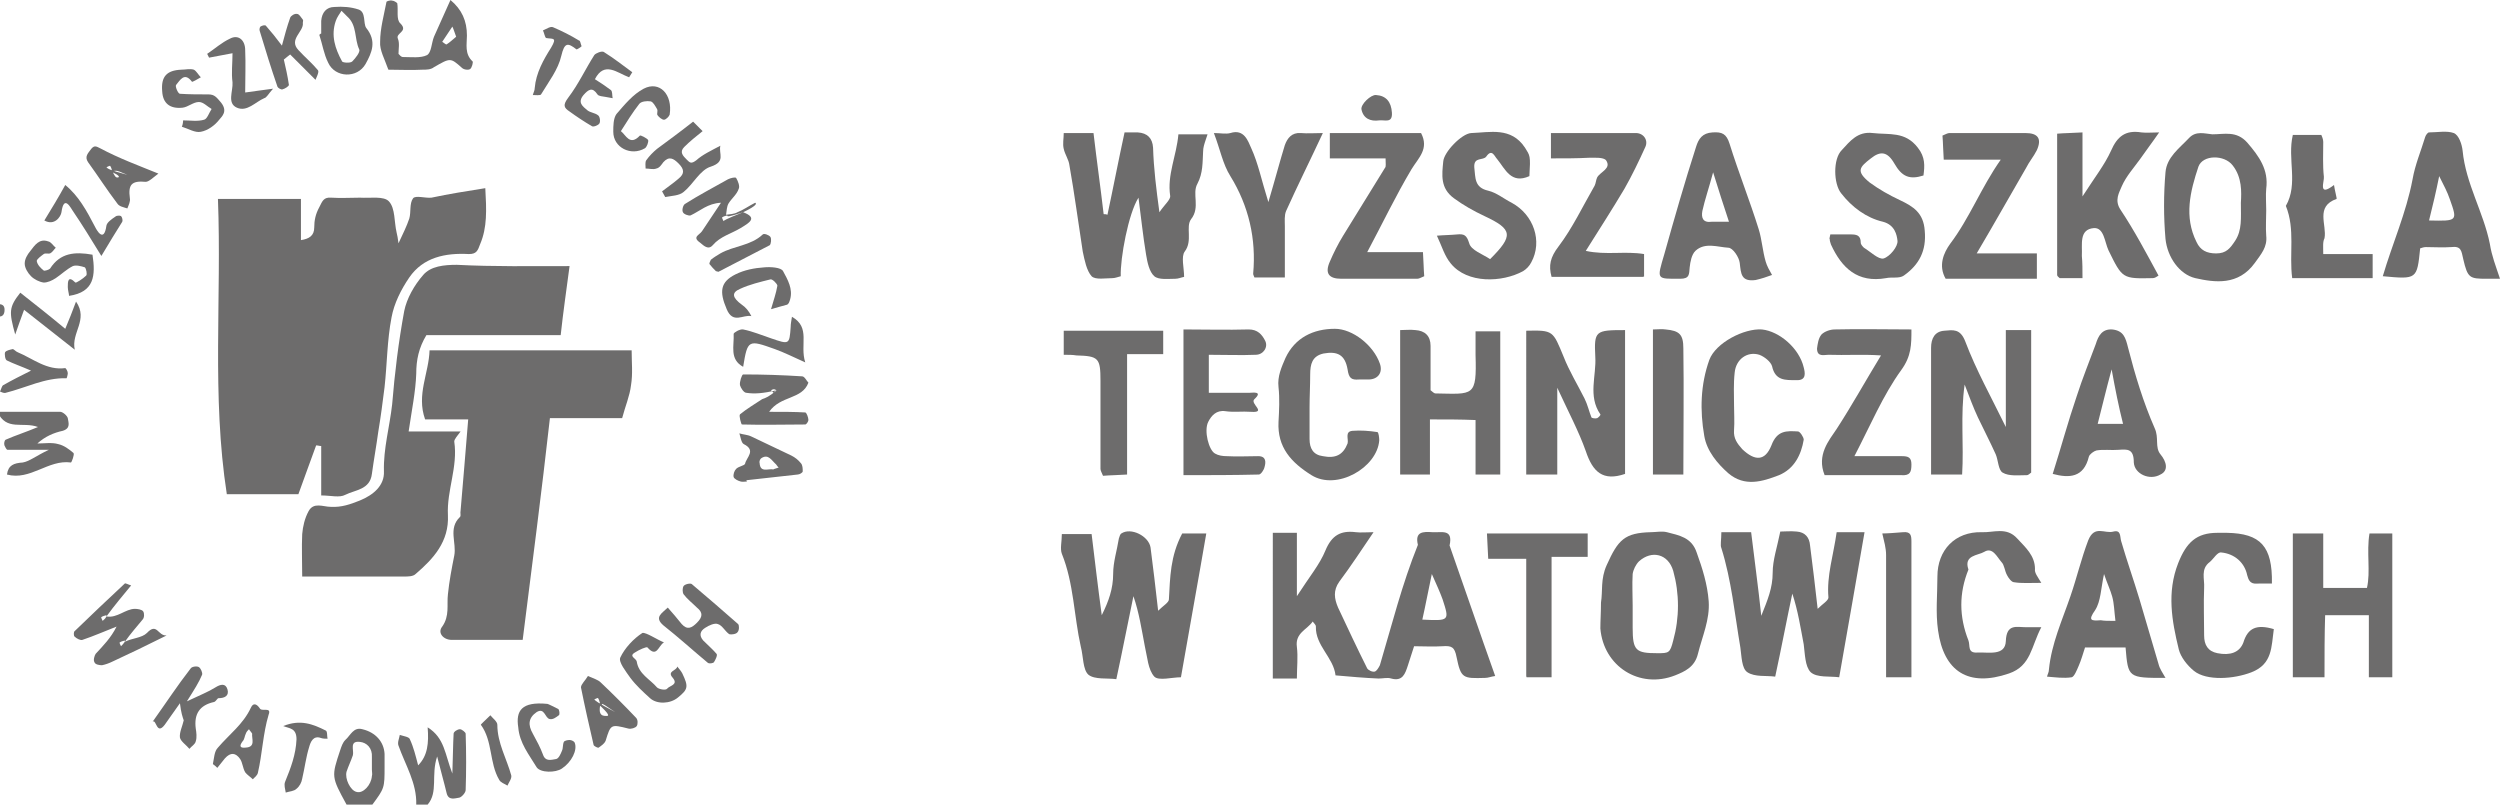<?xml version="1.0" encoding="utf-8"?>
<!-- Generator: Adobe Illustrator 23.0.3, SVG Export Plug-In . SVG Version: 6.00 Build 0)  -->
<svg version="1.1" id="Warstwa_1" xmlns="http://www.w3.org/2000/svg" xmlns:xlink="http://www.w3.org/1999/xlink" x="0px" y="0px"
	 viewBox="0 0 394.6 127" enable-background="new 0 0 394.6 127" xml:space="preserve">
<g>
	<path fill="#6D6C6C" d="M65.7,127c0.1-3.4-1.7-6.2-2.8-9.3c-0.2-0.5,0.1-1.1,0.2-1.7c0.6,0.2,1.5,0.3,1.6,0.7
		c0.6,1.3,0.9,2.6,1.3,4.1c1.5-1.5,1.7-3.5,1.5-6c2.7,1.7,2.7,4.2,3.9,7.3c0.1-2.8,0.1-4.5,0.2-6.3c0-0.3,0.6-0.7,1-0.7
		c0.3,0,0.9,0.5,0.9,0.7c0.1,3,0.1,6,0,8.9c0,0.4-0.6,1.1-1,1.2c-0.7,0.1-1.7,0.5-2-0.7c-0.4-1.7-0.9-3.4-1.5-5.8
		c-1,3,0.2,5.6-1.5,7.6C67.1,127,66.4,127,65.7,127z"/>
	<path fill="#6D6C6C" d="M54.7,127c-2.4-4.4-2.4-4.4-1-8.6c0.2-0.6,0.4-1.2,0.8-1.6c0.8-0.7,1.3-2.1,2.7-1.7c2.1,0.5,3.4,2,3.5,3.9
		c0,0.7,0,1.3,0,2c0,3.4,0,3.4-2,6.1C57.4,127,56.1,127,54.7,127z M58.7,121.5c0-0.7,0-1.3,0-2c0.1-1.4-0.8-2.3-1.9-2.4
		c-1.7-0.2-0.9,1.3-1.1,2.1c-0.3,0.9-0.7,1.7-1,2.6c-0.3,1.1,0.6,3,1.6,3.2c1,0.3,2.3-1.1,2.4-2.5C58.8,122.2,58.7,121.9,58.7,121.5
		z"/>
	<path fill="#6D6C6C" d="M-1.3,48c0.9,0.1,2.2-0.4,2,1.2c-0.2,1.2-1.3,0.6-2,0.8C-1.3,49.4-1.3,48.7-1.3,48z"/>
	<path fill="#6D6C6C" d="M76.6,29.7c0.2,3.5,0.3,6.2-0.8,8.8c-0.4,1.1-0.6,1.6-1.8,1.6c-3.7-0.2-7.2,0.5-9.4,3.7
		c-1.3,1.9-2.4,4.1-2.8,6.3c-0.7,3.6-0.7,7.4-1.1,11c-0.3,2.4-0.6,4.7-1,7.1c-0.3,2.2-0.7,4.4-1,6.6c-0.3,2.5-2.6,2.5-4.2,3.3
		c-0.9,0.5-2.3,0.1-3.8,0.1c0-2.6,0-5.2,0-7.8c-0.3,0-0.5-0.1-0.8-0.1c-0.9,2.5-1.8,4.9-2.8,7.7c-3.5,0-7.4,0-11.3,0
		c-2.4-15.5-0.8-31-1.4-46.6c4.4,0,8.7,0,13.1,0c0,2.2,0,4.3,0,6.5c1.3-0.2,2.1-0.7,2.1-2c0-1.1,0.2-2.1,0.8-3.2
		c0.5-1,0.7-1.6,1.9-1.5c1.5,0.1,3,0,4.5,0c1.6,0.1,3.8-0.3,4.6,0.6c1,1.1,0.8,3.2,1.2,4.9c0.1,0.4,0.2,0.9,0.3,1.7
		c0.7-1.5,1.3-2.7,1.7-3.9c0.3-1,0-2.4,0.6-3.2c0.4-0.5,1.9,0,2.9-0.1C70.9,30.6,73.5,30.2,76.6,29.7z"/>
	<path fill="#6D6C6C" d="M82.5,101c-3.9,0-7.6,0-11.2,0c-1.3,0-2.3-1.1-1.5-2.1c1.2-1.7,0.7-3.4,0.9-5.1c0.2-2,0.6-4.1,1-6.1
		c0.4-2-1-4.3,0.9-6.1c0.2-0.2,0-0.6,0.1-1c0.4-4.7,0.8-9.4,1.2-14.4c-2.4,0-4.7,0-6.8,0c-1.4-3.9,0.6-7.3,0.7-10.9
		c10.5,0,21.1,0,31.9,0c0,1.9,0.2,3.7-0.1,5.5c-0.2,1.7-0.9,3.3-1.4,5.2c-3.5,0-7.3,0-11.4,0C85.5,77.6,84,89.1,82.5,101z"/>
	<path fill="#6D6C6C" d="M64.5,68.1c3,0,5.5,0,8.2,0c-0.5,0.7-1,1.2-1,1.6c0.6,4-1.2,7.7-1,11.6c0.2,4.2-2.3,6.9-5.1,9.3
		C65.2,91,64.4,91,63.8,91c-5.3,0-10.6,0-16.1,0c0-2.4-0.1-4.6,0-6.7c0.1-1.2,0.4-2.5,1-3.6c0.8-1.5,2.3-0.7,3.5-0.7
		c1.7,0.1,3.1-0.4,4.6-1c2.2-0.9,3.9-2.4,3.8-4.6c-0.1-3.6,0.9-7,1.3-10.6c0.4-4.9,1-9.8,1.9-14.7c0.4-2,1.6-4.1,3-5.7
		c1.2-1.4,3.3-1.6,5.3-1.6C78,42.1,83.7,42,89.9,42c-0.5,3.8-1,7.2-1.4,10.9c-7,0-14.1,0-21.2,0c-1.2,2-1.6,3.9-1.6,6.1
		C65.6,61.8,65,64.7,64.5,68.1z"/>
	<path fill="#6D6C6C" d="M200.9,84.1c1.3,0,2.4,0,3.8,0c0,3,0,5.9,0,10c2-3.1,3.6-5,4.5-7.2c1-2.4,2.4-3.2,4.8-2.9
		c0.8,0.1,1.6,0,2.8,0c-1.9,2.8-3.6,5.4-5.4,7.8c-1,1.4-0.8,2.7-0.2,4.1c1.5,3.2,3,6.4,4.6,9.6c0.2,0.3,0.8,0.6,1.2,0.5
		c0.3-0.1,0.6-0.6,0.8-1c1.9-6.4,3.5-12.8,6-19c-0.5-2.1,0.8-2.1,2.3-2c1.4,0.1,3.3-0.6,2.7,2.1c2.4,6.8,4.7,13.6,7.2,20.6
		c-0.7,0.1-1.1,0.3-1.6,0.3c-3.5,0.1-3.8,0.1-4.5-3.3c-0.3-1.6-0.8-1.8-2.2-1.7c-1.5,0.1-3,0-4.5,0c-0.3,1-0.7,2.1-1,3.1
		c-0.4,1.2-0.8,2.5-2.6,2c-0.6-0.2-1.3,0-2,0c-2.3-0.1-4.5-0.3-6.8-0.5c-0.3-2.8-3.2-4.7-3.1-7.7c0-0.3-0.3-0.5-0.5-0.8
		c-0.9,1.3-2.8,1.8-2.5,4c0.2,1.6,0,3.3,0,5c-1.4,0-2.5,0-3.8,0C200.9,99.5,200.9,92,200.9,84.1z M226,90.6c-0.6,2.8-1,5-1.5,7.2
		c4.3,0.2,4.3,0.2,3.2-3.2C227.3,93.5,226.8,92.4,226,90.6z"/>
	<path fill="#6D6C6C" d="M186.6,84.2c1,0,2.5,0,3.8,0c-1.3,7.6-2.7,15.2-4,22.7c-1.4,0-3.5,0.6-4.2-0.1c-1-1.1-1.1-3.1-1.5-4.8
		c-0.5-2.6-0.9-5.3-1.8-7.9c-0.9,4.3-1.7,8.5-2.7,13.1c-1.4-0.2-3.4,0.1-4.4-0.7c-0.9-0.8-0.8-2.9-1.2-4.4c-1.1-4.9-1.1-10-3-14.7
		c-0.3-0.8,0-1.9,0-3.1c1.6,0,3.1,0,4.7,0c0.5,4.1,1,8.4,1.6,12.8c1.1-2.2,1.8-4.2,1.8-6.5c0-1.9,0.6-3.7,0.9-5.6
		c0.1-0.3,0.2-0.7,0.4-0.8c1.5-1,4.3,0.4,4.6,2.2c0.4,3.2,0.8,6.3,1.2,10c0.8-0.8,1.7-1.3,1.7-1.8C184.7,91.1,184.7,87.8,186.6,84.2
		z"/>
	<path fill="#6D6C6C" d="M183,33.5c0.8-1.2,1.8-2,1.7-2.6c-0.5-3.3,1-6.3,1.3-9.7c1.4,0,2.9,0,4.6,0c-0.1,0.3-0.2,0.6-0.3,0.9
		c-0.2,0.6-0.4,1.2-0.4,1.8c-0.1,1.7,0,3.4-0.9,5.1c-0.9,1.6,0.5,3.7-1,5.6c-0.9,1.2,0.3,3.4-1,5.1c-0.6,0.8-0.1,2.6-0.1,4
		c-0.5,0.1-0.9,0.3-1.4,0.3c-1.1,0-2.6,0.2-3.3-0.4c-0.8-0.7-1.1-2.2-1.3-3.4c-0.5-3-0.8-6-1.2-9c-1.6,2.5-2.9,9.6-2.8,12.4
		c-0.4,0.1-0.9,0.3-1.3,0.3c-1.1,0-2.7,0.3-3.3-0.3c-0.8-0.9-1.1-2.5-1.4-3.9c-0.7-4.5-1.3-9.1-2.1-13.6c-0.1-0.9-0.7-1.7-0.9-2.6
		c-0.2-0.8,0-1.6,0-2.5c1.7,0,3.2,0,4.7,0c0.5,4.3,1.1,8.5,1.6,12.8c0.2,0,0.4,0,0.6,0.1c0.9-4.2,1.7-8.4,2.7-13c0.5,0,1.3,0,2.1,0
		c1.5,0.1,2.3,0.9,2.4,2.4C182.1,26.6,182.5,29.8,183,33.5z"/>
	<path fill="#6D6C6C" d="M271.7,84c1.8,0,3.2,0,4.7,0c0.5,4.2,1.1,8.5,1.6,13.2c1-2.5,1.8-4.4,1.8-6.8c0-2,0.7-4,1.2-6.5
		c0.7,0,1.6-0.1,2.6,0c1.3,0.1,2,0.9,2.1,2.2c0.4,3.2,0.8,6.3,1.2,10c0.8-0.8,1.7-1.3,1.7-1.8c-0.3-3.4,0.8-6.7,1.3-10.3
		c1.4,0,3,0,4.4,0c-1.3,7.5-2.6,15-4,22.9c-1.5-0.2-3.5,0.1-4.5-0.8c-0.9-0.9-0.9-2.9-1.1-4.4c-0.5-2.6-0.9-5.3-1.8-8
		c-0.9,4.2-1.7,8.5-2.7,13.1c-1.4-0.2-3.2,0.1-4.4-0.7c-0.9-0.6-0.9-2.5-1.1-3.9c-0.9-5.3-1.4-10.6-3-15.7
		C271.5,86.1,271.7,85.2,271.7,84z"/>
	<path fill="#6D6C6C" d="M240.9,52.2c4.3-0.1,4.2,0,5.9,4.1c0.9,2.3,2.2,4.4,3.3,6.6c0.5,1,0.7,2,1.1,3c0.1,0.1,0.6,0.2,0.9,0.1
		c0.2-0.1,0.6-0.5,0.5-0.6c-2-2.9-0.6-6.1-0.8-9.1c-0.2-4.1,0-4.2,4.7-4.2c0,7.6,0,15.1,0,22.7c-3.5,1.2-5.1-0.3-6.2-3.6
		c-1.1-3.1-2.7-6.1-4.5-10c0,5.2,0,9.4,0,13.7c-1.8,0-3.2,0-4.9,0C240.9,67.4,240.9,60,240.9,52.2z"/>
	<path fill="#6D6C6C" d="M316.6,52.1c1.6,0,2.8,0,4,0c0,7.5,0,15,0,22.5c-0.2,0.1-0.4,0.4-0.7,0.4c-1.3,0-2.8,0.2-3.8-0.4
		c-0.7-0.4-0.7-2-1.1-2.9c-0.9-2-1.9-3.9-2.8-5.8c-0.7-1.5-1.3-3.1-2.1-5.2c-0.7,4.9-0.1,9.5-0.4,14.2c-1.6,0-3.2,0-4.9,0
		c0-6.8,0-13.4,0-20c0-1.5,0.6-2.6,2.1-2.7c1.3-0.1,2.5-0.4,3.3,1.7c1.7,4.5,4.1,8.8,6.4,13.5C316.6,62.1,316.6,57.3,316.6,52.1z"/>
	<path fill="#6D6C6C" d="M225.7,66.2c0,3,0,5.7,0,8.7c-1.6,0-3.1,0-4.7,0c0-7.4,0-15,0-22.8c0.8,0,1.6-0.1,2.4,0
		c1.5,0.1,2.4,0.9,2.4,2.5c0,2.3,0,4.7,0,7c0.3,0.2,0.5,0.5,0.8,0.5c6,0.1,6.5,0.6,6.3-6.1c0-1.2,0-2.3,0-3.7c1.3,0,2.5,0,3.9,0
		c0,7.5,0,14.9,0,22.6c-1.2,0-2.5,0-3.9,0c0-2.9,0-5.7,0-8.6C230.5,66.2,228.4,66.2,225.7,66.2z"/>
	<path fill="#6D6C6C" d="M366.9,106.9c-2,0-3.4,0-5,0c0-7.6,0-15,0-22.7c1.5,0,3,0,4.8,0c0,2.8,0,5.6,0,8.6c2.3,0,4.4,0,6.9,0
		c0.6-2.6-0.1-5.6,0.4-8.6c1.1,0,2.2,0,3.6,0c0,7.4,0,15,0,22.7c-1.1,0-2.2,0-3.7,0c0-3.2,0-6.4,0-9.8c-2.5,0-4.6,0-6.9,0
		C366.9,100.3,366.9,103.4,366.9,106.9z"/>
	<path fill="#6D6C6C" d="M252.7,95.1c0.3-1.8-0.1-3.7,0.9-5.9c1.8-4,2.8-5.1,7-5.2c0.8,0,1.7-0.2,2.5,0c1.9,0.5,3.9,0.8,4.7,3.2
		c0.9,2.5,1.7,5,1.9,7.7c0.2,2.9-1,5.5-1.7,8.3c-0.5,2.1-2.1,2.8-3.6,3.4c-5.6,2.2-11.3-1.4-11.8-7.4
		C252.6,98,252.7,96.7,252.7,95.1z M257.7,95.6c0,1.2,0,2.3,0,3.5c0,3.6,0.5,4,3.9,4c1.8,0,2,0,2.5-2c1-3.6,1-7.4,0-11
		c-0.8-2.7-3.4-3.3-5.4-1.5c-0.5,0.5-0.9,1.3-1,2C257.6,92.3,257.7,93.9,257.7,95.6z"/>
	<path fill="#6D6C6C" d="M328.7,43.9c-1.5,0-2.6,0-3.6,0c-0.2-0.2-0.4-0.3-0.4-0.5c0-7.3,0-14.6,0-22.3c1.2-0.1,2.4-0.1,4-0.2
		c0,3.1,0,6,0,10.1c2-3.1,3.5-5,4.5-7.2c1-2.3,2.3-3.3,4.8-2.9c0.8,0.1,1.6,0,2.8,0c-1.1,1.6-2.1,2.9-3,4.2c-1,1.4-2.2,2.7-2.9,4.3
		c-0.4,1-1.2,2.2-0.2,3.7c2.2,3.3,4.1,6.9,6,10.4c-0.3,0.2-0.6,0.4-0.9,0.4c-4.8,0.1-4.8,0.1-7-4.4c-0.6-1.3-0.7-3.6-2.3-3.5
		c-2.4,0.2-1.8,2.6-1.9,4.4C328.7,41.5,328.7,42.5,328.7,43.9z"/>
	<path fill="#6D6C6C" d="M357.7,33.2c0,1.3-0.1,2.7,0,4c0.2,1.8-0.8,2.9-1.8,4.3c-2.6,3.6-6.3,3.1-9.4,2.4c-2.5-0.6-4.4-3.3-4.7-6.2
		c-0.3-3.5-0.3-7,0-10.5c0.2-2.4,2.2-3.8,3.7-5.4c1.1-1.2,2.5-0.7,3.7-0.6c1.9,0,3.8-0.6,5.5,1.3c1.9,2.2,3.4,4.3,3,7.3
		C357.6,30.8,357.7,32,357.7,33.2z M353.7,32c0.1-1.7,0.2-4-1.3-5.9c-1.3-1.7-4.7-1.7-5.4,0.2c-1.3,3.9-2.3,7.9-0.3,11.9
		c0.6,1.3,1.6,1.8,3.1,1.8c1.6,0,2.2-0.8,3-2C353.9,36.3,353.7,34.5,353.7,32z"/>
	<path fill="#6D6C6C" d="M341.8,107c-5.9,0-5.9,0-6.3-4.8c-2.1,0-4.2,0-6.4,0c-0.3,0.9-0.6,2-1,2.9c-0.3,0.7-0.7,1.7-1.1,1.8
		c-1.3,0.2-2.6,0-3.9-0.1c0.1-0.4,0.3-0.7,0.3-1.1c0.4-4.1,2.1-7.8,3.4-11.6c1-2.9,1.7-5.9,2.8-8.8c1-2.5,2.6-1,4-1.4
		c1.2-0.3,1,0.8,1.2,1.5c0.9,3.1,2,6.2,2.9,9.2c1,3.4,2,6.8,3,10.2C340.9,105.6,341.3,106.1,341.8,107z M333.9,98
		c-0.2-1.6-0.2-2.7-0.5-3.8c-0.3-1.1-0.8-2.1-1.3-3.6c-0.5,2.3-0.5,4.3-1.4,5.7c-1.2,1.7-0.6,1.7,0.9,1.6
		C332.1,98,332.8,98,333.9,98z"/>
	<path fill="#6D6C6C" d="M394.6,44c-0.8,0-1.4,0-2.1,0c-2.7,0-3-0.1-3.7-3.1c-0.3-1.3-0.3-2.1-1.9-1.9c-1.3,0.1-2.7,0-4,0
		c-0.3,0-0.6,0.1-0.9,0.2c-0.5,4.9-0.5,4.9-5.9,4.4c1.5-5.1,3.7-10,4.7-15.3c0.4-2.3,1.3-4.4,2-6.7c0.1-0.3,0.4-0.7,0.6-0.7
		c1.3,0,2.8-0.3,3.9,0.1c0.8,0.3,1.3,1.8,1.4,2.8c0.5,5.2,3.3,9.7,4.3,14.7C393.3,40.4,393.9,41.9,394.6,44z M383.4,34.8
		c4.5,0.1,4.5,0.1,3.3-3.3c-0.4-1.2-1-2.3-1.7-3.7C384.5,30.3,384,32.4,383.4,34.8z"/>
	<path fill="#6D6C6C" d="M277.1,44.2c-2.3,0.3-2.3-1-2.5-2.7c-0.1-0.9-1.1-2.4-1.8-2.4c-1.7-0.1-3.7-0.9-5.2,0.5
		c-0.6,0.6-0.8,1.7-0.9,2.6c-0.1,1.1,0,1.8-1.5,1.8c-3.8,0-3.7,0.2-2.5-3.9c1.6-5.7,3.2-11.3,5-16.9c0.4-1.3,1-2.2,2.6-2.3
		c1.5-0.1,2.2,0.2,2.7,1.8c1.4,4.5,3.2,9,4.6,13.5c0.5,1.6,0.6,3.4,1.1,5.1c0.2,0.7,0.6,1.4,1,2.1C278.9,43.7,278,44,277.1,44.2z
		 M272.9,35c-0.9-2.7-1.6-4.9-2.5-7.8c-0.7,2.6-1.3,4.3-1.7,6.1c-0.2,1.1,0.1,1.9,1.5,1.7C271,35,271.8,35,272.9,35z"/>
	<path fill="#6D6C6C" d="M324,74.8c1.3-4.1,2.4-8.2,3.8-12.3c0.9-2.8,2-5.5,3-8.2c0.4-1.3,1-2.4,2.6-2.3c1.8,0.2,2.1,1.3,2.5,2.9
		c1.1,4.3,2.4,8.6,4.2,12.7c0.7,1.5,0,3,0.9,4.1c1,1.2,1.3,2.6,0,3.2c-1.7,1-4.1-0.1-4.2-1.9c0-2.2-1-2.1-2.4-2
		c-1.2,0.1-2.3-0.1-3.5,0.1c-0.4,0.1-1.1,0.6-1.2,1C328.9,75.4,326.6,75.5,324,74.8z M333.3,58.3c-0.9,3.3-1.5,5.9-2.2,8.6
		c1.1,0,2.4,0,4,0C334.4,64.1,333.9,61.6,333.3,58.3z"/>
	<path fill="#6D6C6C" d="M241.4,27.8c-2.9,1.3-3.8-1.1-5.1-2.7c-0.4-0.4-0.8-1.7-1.7-0.4c-0.5,0.7-2,0-1.9,1.7
		c0.2,1.7,0,3.2,2.2,3.7c1.3,0.3,2.5,1.3,3.7,1.9c3.5,1.9,4.9,6.1,3.1,9.4c-0.3,0.6-0.8,1.1-1.3,1.4c-3.3,1.8-8.8,2-11.4-1.2
		c-1-1.2-1.4-2.7-2.2-4.4c1.1-0.1,2.2-0.1,3.2-0.2c1.1-0.1,1.5,0.1,1.9,1.4c0.3,1.1,2.1,1.7,3.3,2.5c3.7-3.7,3.6-4.7-0.9-6.8
		c-1.7-0.8-3.3-1.7-4.8-2.8c-2.2-1.6-1.9-3.7-1.7-5.8c0.1-1.5,2.9-4.4,4.4-4.5c3-0.1,6.3-1,8.5,2.3
		C241.5,24.6,241.6,24.5,241.4,27.8z"/>
	<path fill="#6D6C6C" d="M288.9,37c1,0,2.1,0,3.2,0c0.9,0,1.6,0.1,1.6,1.3c0,0.3,0.3,0.6,0.5,0.8c1,0.6,2.3,1.9,3.1,1.7
		c1-0.3,2.3-1.9,2.2-2.8c-0.1-0.9-0.4-2.5-2.3-3c-2.6-0.6-4.9-2.3-6.6-4.5c-1.2-1.5-1.3-5.4,0.1-6.8c1.3-1.4,2.5-3,4.9-2.7
		c2.6,0.3,5.1-0.3,7.1,2.3c1.2,1.5,1.1,2.9,0.9,4.4c-2.2,0.7-3.4,0.2-4.6-1.9c-1.1-1.9-2.2-2-3.7-0.8c-1.8,1.4-2.4,2-0.2,3.8
		c1.5,1.1,3.1,2,4.8,2.8c2.1,1,3.7,2,3.9,4.8c0.3,3.2-0.9,5.4-3.3,7.1c-0.7,0.5-1.9,0.2-2.8,0.4c-4.5,0.8-7-1.6-8.7-5.3
		c-0.1-0.3-0.2-0.6-0.2-0.9C288.7,37.7,288.8,37.6,288.9,37z"/>
	<path fill="#6D6C6C" d="M358.9,99.3c-0.4,2.8-0.2,5.5-3.5,6.8c-2.8,1.1-7.1,1.4-9.1-0.2c-1.1-0.9-2.1-2.2-2.4-3.4
		c-1.1-4.5-1.9-9-0.1-13.6c1.3-3.3,2.9-4.8,6.2-4.8c0.5,0,1,0,1.5,0c5.3,0.1,7.2,2.1,7.1,8c-0.6,0-1.2,0-1.8,0
		c-0.9,0-1.7,0.3-2.1-1.3c-0.4-2-2-3.4-4.1-3.6c-0.6-0.1-1.2,1-1.8,1.5c-1.5,1.1-0.8,2.7-0.9,4.1c-0.1,2.5,0,5,0,7.5
		c0,1.5,0.6,2.5,2.1,2.8c2,0.4,3.5-0.1,4.1-1.7C354.8,99.1,356.2,98.5,358.9,99.3z"/>
	<path fill="#6D6C6C" d="M206.7,64.3c0,1.7,0,3.3,0,5c0,1.5,0.6,2.5,2.1,2.7c2,0.4,3.2-0.2,3.9-2c0.2-0.7-0.5-1.9,0.8-2
		c1.3-0.1,2.6,0,3.9,0.2c0.2,0,0.3,0.9,0.3,1.3c-0.3,4.3-6.7,8-10.7,5.5c-3.2-2-5.4-4.4-5.2-8.4c0.1-1.8,0.2-3.7,0-5.5
		c-0.2-1.7,0.5-3.2,1.1-4.6c1.5-3.2,4.4-4.6,7.8-4.6c2.8,0,6.1,2.6,7.1,5.5c0.5,1.4-0.3,2.5-1.8,2.5c-0.5,0-1,0-1.5,0
		c-1.2,0.1-1.6-0.2-1.8-1.6c-0.4-2.3-1.6-2.9-3.8-2.5c-1.8,0.4-2.1,1.7-2.1,3.3C206.8,61,206.7,62.6,206.7,64.3z"/>
	<path fill="#6D6C6C" d="M273.7,63.9c0,1.3,0.1,2.7,0,4c-0.1,1.3,0.5,2.1,1.3,3c2,1.9,3.6,1.9,4.6-0.6c0.9-2.4,2.4-2.3,4.2-2.2
		c0.3,0,0.9,0.9,0.9,1.3c-0.4,2.4-1.5,4.6-3.9,5.6c-2.6,1-5.4,1.9-8-0.3c-1.7-1.5-3.4-3.5-3.8-5.9c-0.7-4-0.6-8.1,0.8-12
		c1-2.7,5.5-5,8.3-4.8c2.8,0.3,5.9,3,6.6,6c0.2,0.8,0.5,2.1-1.2,2c-1.7,0-3.3,0.1-3.8-2.2c-0.2-0.7-1.2-1.5-2-1.8
		c-1.9-0.6-3.7,0.7-3.9,2.8C273.6,60.6,273.7,62.3,273.7,63.9z"/>
	<path fill="#6D6C6C" d="M244.8,25c0-1.4,0-2.6,0-4c4.5,0,8.9,0,13.4,0c1.2,0,2,1.1,1.5,2.2c-1,2.2-2.1,4.5-3.3,6.6
		c-1.9,3.2-3.9,6.3-6.1,9.8c3.2,0.7,6.2,0,9.2,0.5c0,1.1,0,2.2,0,3.5c0.1-0.1,0,0.1-0.2,0.1c-4.8,0-9.5,0-14.4,0
		c-0.5-1.8-0.2-3.1,1.1-4.8c2.2-2.9,3.8-6.3,5.7-9.6c0.2-0.4,0.2-0.9,0.4-1.3c0.5-0.9,2.3-1.4,1.4-2.7c-0.4-0.5-1.8-0.4-2.7-0.4
		C248.9,25,247.1,25,244.8,25z"/>
	<path fill="#6D6C6C" d="M312,40c3.8,0,6.6,0,9.5,0c0,1.3,0,2.4,0,4c-2.2,0-4.7,0-7.1,0c-2.5,0-4.9,0-7.3,0
		c-1.2-2.1-0.3-4.1,0.7-5.5c3.1-4.1,4.9-8.9,8-13.3c-3.1,0-5.9,0-9,0c-0.1-1.4-0.1-2.6-0.2-3.8c0.5-0.2,0.8-0.4,1.1-0.4
		c4,0,8,0,12,0c2,0,2.6,0.9,1.8,2.7c-0.5,1-1.2,1.8-1.7,2.8C317.3,30.8,314.9,35.1,312,40z"/>
	<path fill="#6D6C6C" d="M218.7,25c-3.1,0-5.9,0-8.8,0c0-1.3,0-2.4,0-4c2.2,0,4.7,0,7.1,0c2.5,0,4.9,0,7.3,0
		c1.3,2.5-0.4,3.9-1.5,5.7c-2.5,4.2-4.6,8.6-7,13.1c2.9,0,5.6,0,8.8,0c0.1,1.4,0.1,2.6,0.2,3.8c-0.5,0.2-0.8,0.4-1.1,0.4
		c-4,0-8,0-12,0c-2,0-2.6-0.9-1.8-2.7c0.6-1.4,1.3-2.8,2.1-4.1c2.2-3.6,4.4-7.1,6.6-10.7C218.8,26.3,218.7,25.9,218.7,25z"/>
	<path fill="#6D6C6C" d="M322.2,92c-1.8,0-3.1,0.1-4.3-0.1c-0.4,0-0.9-0.7-1.1-1.1c-0.4-0.7-0.4-1.6-0.9-2.1
		c-0.7-0.8-1.4-2.4-2.7-1.6c-1,0.6-3.3,0.5-2.5,2.8c-1.5,3.7-1.5,7.4,0,11.2c0.3,0.8-0.2,2,1.4,1.9c1.7-0.1,4.4,0.6,4.5-1.8
		c0.1-2.8,1.7-2.2,3.2-2.2c0.6,0,1.2,0,2.4,0c-1.6,3-1.6,6.1-5.1,7.3c-6.4,2.2-10.3-0.3-11.2-6.8c-0.4-2.8-0.1-5.6-0.1-8.5
		c0-4.2,2.8-7.1,7-7c1.8,0.1,3.9-0.9,5.6,1c1.3,1.4,2.8,2.7,2.8,4.8C321.1,90.4,321.6,91,322.2,92z"/>
	<path fill="#6D6C6C" d="M190.8,56c0,2.1,0,3.9,0,6c2.2,0,4.3,0,6.4,0c0.5,0,2.2-0.3,0.8,1c-0.8,0.7,2.1,2.2-0.6,2
		c-1.3-0.1-2.7,0.1-4-0.1c-1.4-0.2-2.2,0.7-2.7,1.7c-0.7,1.4,0.1,4.5,1.1,5c0.5,0.3,1.2,0.4,1.8,0.4c1.7,0.1,3.3,0,5,0
		c1.3,0,1.2,1,1,1.7c-0.1,0.5-0.6,1.2-0.9,1.2c-3.9,0.1-7.9,0.1-11.9,0.1c0-7.7,0-15.2,0-23c3.4,0,6.9,0.1,10.3,0
		c1.4,0,2.1,0.8,2.6,1.8c0.5,1-0.3,2.2-1.5,2.2C195.9,56.1,193.6,56,190.8,56z"/>
	<path fill="#6D6C6C" d="M288,75c-1.3-3.2,0.7-5.5,1.9-7.3c2.4-3.7,4.5-7.5,7-11.6c-2.9-0.2-5.6,0-8.3-0.1c-0.7,0-1.8,0.4-1.8-1
		c0.1-0.7,0.2-1.6,0.7-2.2c0.5-0.5,1.4-0.8,2.1-0.8c4-0.1,7.9,0,12.1,0c0,2.4,0,4.2-1.6,6.4c-2.9,4-4.9,8.8-7.4,13.6
		c2.6,0,5.1,0,7.5,0c1,0,1.5,0.2,1.5,1.3c0,1.2-0.2,1.8-1.6,1.7C296.2,75,292.2,75,288,75z"/>
	<path fill="#6D6C6C" d="M200.2,31.9c1.1-3.7,1.8-6.4,2.6-9c0.4-1.1,1.1-2,2.5-1.9c1.1,0.1,2.2,0,3.5,0c-2,4.3-4,8.3-5.8,12.3
		c-0.3,0.7-0.2,1.6-0.2,2.4c0,2.6,0,5.3,0,8.1c-1.7,0-3.3,0-4.8,0c-0.1-0.3-0.2-0.4-0.2-0.6c0.5-5.5-0.7-10.7-3.6-15.4
		c-1.2-1.9-1.6-4.2-2.6-6.8c1,0,1.9,0.2,2.6,0c2.2-0.7,2.8,1.3,3.3,2.4C198.6,25.8,199.1,28.4,200.2,31.9z"/>
	<path fill="#6D6C6C" d="M366.7,40.1c2.8,0,5.2,0,7.8,0c0,1.3,0,2.4,0,3.8c-4.1,0-8.3,0-12.7,0c-0.5-3.8,0.5-7.7-1-11.4
		c2-3.5,0.2-7.4,1.1-11.2c1.4,0,2.8,0,4.5,0c0.1,0.2,0.3,0.7,0.3,1.1c0,1.8-0.1,3.7,0.1,5.5c0.1,0.7-1,3.3,1.6,1.3
		c0.1,0.8,0.5,2.2,0.4,2.2c-3.4,1.2-1.5,4.1-1.9,6.2C366.6,38.2,366.7,38.9,366.7,40.1z"/>
	<path fill="#6D6C6C" d="M167.9,56c0-1.3,0-2.4,0-3.8c5.1,0,10.3,0,15.7,0c0,1.1,0,2.2,0,3.7c-1.8,0-3.7,0-5.7,0c0,6.4,0,12.5,0,19
		c-1.4,0.1-2.6,0.1-3.8,0.2c-0.2-0.5-0.4-0.8-0.4-1.1c0-4.6,0-9.3,0-13.9c0-3.6-0.3-3.9-3.8-4C169.3,56,168.7,56,167.9,56z"/>
	<path fill="#6D6C6C" d="M250.6,84.2c0,1.3,0,2.4,0,3.7c-1.8,0-3.6,0-5.7,0c0,6.4,0,12.6,0,19c-1.4,0-2.5,0-3.9,0
		c0.1,0.1-0.1,0-0.1-0.2c0-6.1,0-12.2,0-18.5c-2.1,0-3.8,0-6,0c-0.1-1.4-0.1-2.6-0.2-4C240,84.2,245.1,84.2,250.6,84.2z"/>
	<path fill="#6D6C6C" d="M265.7,74.9c-1.8,0-3.2,0-4.8,0c0-7.6,0-15.1,0-22.9c0.7,0,1.4-0.1,2,0c2.2,0.2,2.8,0.8,2.8,3
		C265.8,61.5,265.7,68,265.7,74.9z"/>
	<path fill="#6D6C6C" d="M301.7,106.9c-1.4,0-2.5,0-4,0c0-6.4,0-12.8,0-19.3c0-1.1-0.3-2.1-0.6-3.4c0.8,0,2.1-0.1,3.3-0.2
		c1.2-0.1,1.3,0.5,1.3,1.5C301.7,92.6,301.7,99.7,301.7,106.9z"/>
	<path fill="#6D6C6C" d="M61.3,11c-0.6-1.7-1.4-3.1-1.3-4.4C60,4.5,60.6,2.4,61,0.3c0-0.1,0.6-0.3,0.9-0.2c0.3,0,0.7,0.3,0.8,0.4
		c0.2,1.1-0.2,2.6,0.5,3.2c1.3,1.3-0.8,1.5-0.4,2.4c0.3,0.7,0.1,1.6,0.1,2.4C63.1,8.7,63.3,9,63.6,9c1.3,0,2.8,0.2,3.8-0.3
		c0.7-0.4,0.7-1.9,1.1-2.9c0.8-1.8,1.6-3.6,2.6-5.8c1.8,1.5,2.6,3.3,2.6,5.6c0,1.4-0.4,2.9,0.9,4.1c0.1,0.1-0.1,1-0.4,1.2
		c-0.3,0.2-1,0.1-1.3-0.2c-1.8-1.6-1.8-1.6-4.4-0.1C68,11,67.3,11,66.7,11C64.9,11.1,63.1,11,61.3,11z M72,5.8
		c-0.3-0.8-0.4-1.2-0.6-1.6c-0.5,0.8-1.1,1.6-1.6,2.4C70,6.7,70.4,7.1,70.5,7C71,6.7,71.5,6.2,72,5.8z"/>
	<path fill="#6D6C6C" d="M6,67.4c-2.4-0.9-5,0.7-6.4-2.4c3.4,0,6.6,0,9.9,0c0.4,0,1.1,0.6,1.2,1c0.1,0.7,0.5,1.6-0.8,2
		c-1.4,0.3-2.8,0.9-4,2c1.1,0,2.3-0.2,3.3,0.1c0.9,0.2,1.7,0.8,2.4,1.4c0.2,0.2-0.3,1.5-0.4,1.5c-3.6-0.5-6.4,2.9-10.1,1.9
		c0.2-1.5,1.1-1.8,2.5-1.9C4.7,72.8,5.6,72,7.7,71c-2.9,0-4.7,0-6.5,0c-0.2,0-0.4-0.5-0.5-0.7c-0.1-0.3,0-0.8,0.2-0.9
		C2.5,68.7,4.1,68.2,6,67.4z"/>
	<path fill="#6D6C6C" d="M19.7,101.3c1.2-0.6,2.7-0.6,3.5-1.4c1.6-1.7,1.7,0.5,3.1,0.4c-3.2,1.6-5.9,2.9-8.5,4.1
		c-0.6,0.3-1.2,0.5-1.7,0.6c-0.4,0-1.1-0.1-1.2-0.5c-0.2-0.3,0-1,0.2-1.3c1.2-1.3,2.4-2.5,3.3-4.3c-1.8,0.7-3.6,1.5-5.4,2.1
		c-0.3,0.1-0.9-0.2-1.2-0.5c-0.2-0.1-0.2-0.8,0-0.9c2.6-2.5,5.2-5,7.9-7.5c0.1-0.1,0.6,0.2,1,0.3c-1.3,1.6-2.6,3.1-3.9,4.9
		c0,0.1,0-0.1,0-0.2c-0.3,0.1-0.5,0.1-0.8,0.3c-0.1,0,0.1,0.4,0.2,0.6c0.2-0.2,0.4-0.3,0.6-0.7c1.7,0.3,3-1.2,4.5-1.2
		c0.4,0,1.1,0.1,1.3,0.4c0.2,0.3,0.2,1-0.1,1.3C21.6,98.9,20.7,99.9,19.7,101.3c0,0.1,0-0.1,0-0.2c-0.3,0.1-0.5,0.1-0.8,0.3
		c-0.1,0,0.1,0.4,0.2,0.6C19.3,101.8,19.5,101.6,19.7,101.3z"/>
	<path fill="#6D6C6C" d="M122.6,61.6c-2.2,0.5-3.5,0.6-4.8,0.4c-0.4,0-0.9-0.8-1-1.2c-0.1-0.5,0.3-1.7,0.5-1.7
		c3.1,0,6.2,0.1,9.3,0.3c0.4,0,0.7,0.7,1,1c-1,2.7-4.4,2-6.2,4.6c2.2,0,4,0,5.7,0.1c0.2,0,0.5,0.8,0.5,1.2c0,0.2-0.3,0.7-0.5,0.7
		c-3.3,0-6.6,0.1-10,0c-0.1,0-0.5-1.4-0.3-1.6c1.1-0.9,2.3-1.6,3.5-2.4C120.9,62.8,121.4,62.6,122.6,61.6c-0.5-0.3-0.7-0.1-0.9,0
		c0.1,0.1,0.3,0.3,0.4,0.4c0.2-0.2,0.3-0.4,0.4-0.6C122.6,61.4,122.4,61.2,122.6,61.6z"/>
	<path fill="#6D6C6C" d="M117.3,33.5c2.4,0.9,0.9,1.7-0.4,2.5c-1.5,0.9-3.2,1.3-4.4,2.7c-0.7,0.8-1.4,0.1-2-0.4
		c-1.3-0.9-0.1-1.2,0.3-1.8c0.9-1.4,1.9-2.8,3-4.5c-2.1,0.1-3.3,1.3-4.8,2c-0.3,0.1-1.1-0.2-1.2-0.5c-0.2-0.3,0-1.1,0.3-1.3
		c2.2-1.4,4.5-2.6,6.8-3.9c0.4-0.2,1.2-0.4,1.3-0.2c0.3,0.5,0.6,1.3,0.4,1.7c-0.3,0.9-1.1,1.5-1.6,2.3c-0.3,0.5-0.3,1.2-0.4,1.8
		c0.6-0.1,1.3-0.1,1.8-0.4c1-0.4,1.8-1,2.8-1.5C119.4,32.1,119.6,32.4,117.3,33.5c-2.5,0.8-2.5,0.7-2.5,0.5
		c-0.3,0.1-0.5,0.1-0.8,0.3c-0.1,0,0.1,0.4,0.2,0.6C114.3,34.8,114.5,34.6,117.3,33.5z"/>
	<path fill="#6D6C6C" d="M105.4,95.9c0.7,0.8,1.5,1.7,2.2,2.6c0.9,1,1.6,0.6,2.4-0.2c0.9-0.9,1-1.6,0-2.4c-0.7-0.7-1.5-1.3-2.1-2.1
		c-0.2-0.3-0.2-1,0-1.3c0.2-0.3,1.1-0.5,1.3-0.3c2.5,2.1,4.9,4.2,7.3,6.3c0.2,0.2,0.2,1-0.1,1.3c-0.2,0.3-1,0.4-1.3,0.3
		c-0.7-0.5-1.1-1.4-1.8-1.6c-0.5-0.2-1.4,0.2-2,0.6c-0.8,0.5-1,1.2-0.3,2c0.7,0.7,1.5,1.4,2.1,2.1c0.2,0.2-0.2,1-0.4,1.3
		c-0.1,0.2-0.8,0.3-1,0.1c-2.4-2-4.6-4-7-5.9C103.2,97.4,104.5,96.8,105.4,95.9z"/>
	<path fill="#6D6C6C" d="M28.4,111c-1.1,1.6-1.8,2.5-2.4,3.4c-1.3,1.7-1.3-0.9-1.9-0.5c2-2.8,3.9-5.7,6-8.4c0.2-0.3,1-0.4,1.3-0.2
		c0.3,0.2,0.6,0.9,0.5,1.2c-0.5,1.2-1.2,2.3-2.4,4.2c2.1-1,3.4-1.5,4.5-2.2c0.8-0.5,1.6-0.7,1.9,0.3c0.3,1-0.4,1.4-1.4,1.4
		c-0.2,0-0.4,0.5-0.7,0.6c-2.3,0.5-3.2,1.9-2.9,4.2c0.1,0.6,0.2,1.4,0,2c-0.1,0.5-0.7,0.8-1,1.2c-0.5-0.6-1.4-1.2-1.5-1.8
		c-0.1-0.8,0.4-1.8,0.6-2.7C28.8,113.1,28.6,112.6,28.4,111z"/>
	<path fill="#6D6C6C" d="M50.7,5.3c0-0.7,0-1.3,0-2c0.1-1.3,0.8-2.2,2.1-2.2c1.3-0.1,2.6,0,3.8,0.4c1.2,0.4,0.7,2.2,1.2,2.9
		c1.7,2.1,0.9,3.9-0.1,5.7c-1.3,2.3-4.8,2.2-5.9-0.2c-0.7-1.4-0.9-2.9-1.4-4.4C50.5,5.4,50.6,5.3,50.7,5.3z M53.9,1.7
		c-0.3,0.5-0.7,1-0.9,1.6c-0.8,2.3-0.1,4.4,1,6.4c0.1,0.2,1.3,0.3,1.6,0c0.5-0.5,1.3-1.5,1.1-1.9c-0.8-1.7-0.3-3.8-1.9-5.2
		C54.6,2.4,54.5,2.3,53.9,1.7z"/>
	<path fill="#6D6C6C" d="M109.4,19.2c0.3,0.3,0.7,0.7,1.5,1.5c-1,0.8-2,1.6-2.9,2.5c-0.8,0.8-0.2,1.4,0.4,2c0.5,0.5,0.7,0.7,1.5,0.1
		c1-0.9,2.3-1.5,3.8-2.3c-0.3,1.3,0.9,2.5-1.5,3.3c-1.7,0.5-2.8,2.8-4.3,4c-0.7,0.6-1.9,0.6-2.9,0.8c-0.2-0.3-0.3-0.6-0.5-0.9
		c0.9-0.7,1.8-1.3,2.6-2c1-0.8,0.9-1.5,0-2.4c-0.8-0.8-1.5-1.2-2.4-0.2c-0.3,0.4-0.6,0.9-1.1,1c-0.5,0.2-1.1,0-1.7,0
		c0-0.4-0.1-1,0.1-1.3c0.5-0.7,1.1-1.3,1.7-1.8C105.6,22.1,107.5,20.7,109.4,19.2z"/>
	<path fill="#6D6C6C" d="M92.8,106.7c0.9,0.4,1.6,0.6,2,1c1.9,1.8,3.8,3.7,5.6,5.6c0.3,0.3,0.3,1,0.1,1.3c-0.2,0.3-0.9,0.5-1.3,0.4
		c-2.8-0.7-2.8-0.7-3.6,1.9c-0.2,0.5-0.7,0.8-1.1,1.1c-0.1,0.1-0.7-0.2-0.8-0.4c-0.7-3-1.4-6.1-2-9.1
		C91.7,108,92.4,107.4,92.8,106.7z M94.3,111c0.1,0,0.3,0,0.4,0c-0.1-0.3-0.1-0.5-0.3-0.8c0-0.1-0.4,0.1-0.6,0.2
		c0.2,0.2,0.3,0.4,3.3,2c-0.8-0.5-1.4-1-2-1.3c0,0-0.4,0.3-0.4,0.4c-0.1,0.8-0.1,1.6,1.1,1.5C96.1,113,96.3,112.8,94.3,111z"/>
	<path fill="#6D6C6C" d="M44.8,9.4c0.3,1.3,0.6,2.6,0.8,4c0,0.2-0.6,0.6-1,0.7c-0.2,0.1-0.7-0.2-0.8-0.4c-1-2.9-1.9-5.8-2.8-8.8
		c-0.1-0.2,0-0.6,0.1-0.7C41.4,4,41.9,3.9,42,4.1C42.8,5,43.6,6,44.5,7.2c0.4-1.5,0.8-3,1.3-4.4c0.1-0.3,0.7-0.7,1.1-0.6
		c0.3,0,0.6,0.5,0.9,0.9c0.1,0.1,0,0.3,0,0.5C48,5,45.5,6.2,47.1,7.9c1,1.1,2.2,2.1,3.1,3.2c0.2,0.3-0.3,1.2-0.4,1.5
		c-1.4-1.4-2.7-2.7-4-4C45.5,8.8,45.2,9.1,44.8,9.4z"/>
	<path fill="#6D6C6C" d="M33.6,120.6c0.2-0.9,0.2-2,0.8-2.6c1.8-2.1,4-3.7,5.2-6.3c0.4-0.9,1-0.5,1.4,0.1c0.3,0.6,1.9-0.3,1.4,1
		c-0.9,3-1,6.2-1.7,9.2c-0.1,0.4-0.5,0.7-0.8,1c-0.4-0.4-0.9-0.7-1.2-1.1c-0.4-0.7-0.4-1.5-0.8-2.1c-0.7-1-1.5-1.1-2.4-0.1
		c-0.4,0.5-0.8,1-1.2,1.5C34.1,121,33.9,120.8,33.6,120.6z M39.3,115.1c-0.2,0.2-0.4,0.4-0.5,0.7c-0.2,0.4-0.2,0.9-0.5,1.2
		c-0.6,0.8-0.4,1.1,0.5,1c1.6-0.1,0.9-1.4,1-2.2C39.7,115.6,39.4,115.3,39.3,115.1z"/>
	<path fill="#6D6C6C" d="M104.8,101.4c-0.9,0.5-1.1,2.5-2.6,0.8c-0.1-0.2-1.4,0.4-2,0.8c-1,0.6,0.2,0.9,0.3,1.4
		c0.3,2,2.1,2.8,3.2,4.1c0.3,0.3,1.4,0.5,1.6,0.2c0.4-0.5,1.8-0.6,0.9-1.7c-1-1.1,0.6-1.1,0.7-1.8c0.3,0.4,0.6,0.7,0.8,1.1
		c1,2.1,0.9,2.5-0.7,3.8c-1.2,1-3.3,1.1-4.4,0.1c-1.1-1-2.2-2-3.1-3.2c-0.7-1-1.9-2.5-1.6-3.2c0.7-1.5,2.1-3,3.5-3.9
		C102,99.8,103.6,100.9,104.8,101.4z"/>
	<path fill="#6D6C6C" d="M86.4,111.1c0.1,0,0.9,0.4,1.7,0.8c0.2,0.1,0.3,0.9,0.1,1c-0.4,0.3-0.9,0.7-1.4,0.6
		c-0.8-0.1-0.8-1.9-2.1-1.1c-1.3,0.9-1.4,2-0.6,3.4c0.6,1.1,1.2,2.2,1.6,3.3c0.4,1.2,1.4,0.8,2.1,0.7c0.4-0.1,0.7-0.8,0.9-1.3
		c0.2-0.4,0.1-1,0.3-1.4c0.1-0.2,0.6-0.3,0.9-0.3c0.3,0,0.7,0.2,0.8,0.4c0.5,1.2-0.5,3.1-2,4.1c-1,0.7-3.4,0.7-4-0.2
		c-1.2-2-2.7-3.8-2.9-6.3C81.4,112.2,82.3,110.7,86.4,111.1z"/>
	<path fill="#6D6C6C" d="M25,27.4c-0.8,0.6-1.5,1.3-2,1.3c-2.2-0.2-2.8,0.4-2.5,2.6c0.1,0.5-0.2,1.1-0.4,1.6
		c-0.6-0.2-1.3-0.3-1.6-0.8c-1.6-2.1-3-4.3-4.6-6.5c-0.6-0.9,0-1.4,0.5-2.1c0.5-0.6,0.8-0.4,1.4-0.1C18.8,25,21.8,26.1,25,27.4z
		 M17.3,27c0.1,0,0.3,0,0.4,0c-0.1-0.3-0.1-0.5-0.3-0.8c0-0.1-0.4,0.1-0.6,0.2c0.2,0.2,0.3,0.4,3.3,1.2c-0.8-0.3-1.1-0.5-1.5-0.6
		c-0.3-0.1-0.6,0-0.9,0c0.2,0.3,0.4,0.9,0.7,1C18.8,28.1,19.3,27.8,17.3,27z"/>
	<path fill="#6D6C6C" d="M99.3,12.2c-1.9-0.7-3.9-2.6-5.4,0.3c0.8,0.5,1.7,1.1,2.5,1.7c0.3,0.2,0.2,0.9,0.3,1.3
		c-0.4-0.1-0.7-0.1-1.1-0.2c-0.5-0.1-1.1-0.1-1.3-0.4c-0.8-1.2-1.4-0.8-2.2,0.1c-1,1.2-0.1,1.8,0.6,2.4c0.5,0.4,1.2,0.4,1.7,0.8
		c0.3,0.2,0.4,1,0.2,1.3c-0.2,0.3-1,0.6-1.2,0.4c-1.2-0.7-2.4-1.5-3.5-2.3c-0.9-0.6-1.1-1-0.2-2.2c1.6-2.1,2.7-4.5,4.1-6.7
		C94,8.4,95,8,95.3,8.2c1.6,1,3,2.1,4.5,3.2C99.6,11.7,99.5,11.9,99.3,12.2z"/>
	<path fill="#6D6C6C" d="M28.9,19c1.1,0,2.3,0.2,3.3-0.1c0.5-0.1,0.8-1.1,1.2-1.7c-0.7-0.4-1.3-1.1-2-1.1c-0.9,0-1.7,0.8-2.6,0.9
		c-2,0.2-3.1-0.7-3.2-2.6c-0.2-2.3,0.7-3.3,3-3.4c0.7,0,1.4-0.2,2,0c0.4,0.2,0.7,0.8,1.1,1.2c-0.5,0.3-1.4,0.8-1.4,0.7
		c-1.2-1.6-1.9-0.2-2.5,0.5c-0.2,0.2,0.3,1.4,0.6,1.4c1.5,0.1,3,0.1,4.5,0.1c1,0,1.3,0.5,2,1.3c1.1,1.4,0.1,2.2-0.3,2.7
		c-0.7,0.9-1.8,1.7-2.9,1.9c-0.9,0.2-2-0.5-3-0.8C28.8,19.8,28.9,19.4,28.9,19z"/>
	<path fill="#6D6C6C" d="M121.7,48.8c0.4-1.4,0.8-2.5,1-3.7c0-0.3-0.8-1.1-1.1-1c-1.6,0.4-3.3,0.8-4.8,1.5c-1.4,0.6-1.2,1.4,0.3,2.5
		c0.6,0.4,1.1,1,1.5,1.8c-1.3-0.3-2.9,1.3-3.9-1.1c-1.2-2.8-1-4.3,1.4-5.5c1.4-0.7,3-1,4.5-1.1c1-0.1,2.7,0,3,0.6
		c0.7,1.3,1.6,2.8,1.1,4.5c-0.1,0.3-0.2,0.7-0.5,0.8C123.5,48.3,122.7,48.5,121.7,48.8z"/>
	<path fill="#6D6C6C" d="M117.9,76c-0.3,0-0.7,0.1-1,0c-0.4-0.1-1-0.4-1.1-0.7c-0.1-0.4,0.1-1,0.4-1.3c0.4-0.4,1.3-0.5,1.4-0.8
		c0.2-1,1.8-2.1-0.2-3.1c-0.4-0.2-0.5-1.1-0.7-1.7c0.6,0.2,1.3,0.2,1.9,0.5c2.1,1,4.2,2,6.3,3c0.6,0.3,1.1,0.7,1.5,1.2
		c0.3,0.3,0.3,0.9,0.3,1.3c0,0.2-0.5,0.5-0.8,0.5c-2.7,0.3-5.4,0.6-8.1,0.9C117.9,76,117.9,76,117.9,76z M122.9,73.8
		c-0.3-0.3-0.3-0.4-0.4-0.5c-0.7-0.6-1.2-1.7-2.3-1c-0.2,0.1-0.4,0.5-0.3,0.8c0.1,1.6,1.4,0.8,2.2,1C122,74.1,122.2,74,122.9,73.8z"
		/>
	<path fill="#6D6C6C" d="M14.6,40.2c0.5,3.3,0.3,5.9-3.7,6.5c0-0.3-0.2-0.9-0.2-1.4c0-0.8,0-1.9,1.2-0.7c0.1,0.1,1.2-0.6,1.7-1.1
		c0.2-0.2,0-1.1-0.2-1.3c-0.6-0.2-1.4-0.4-1.9-0.2c-1,0.5-1.8,1.3-2.7,1.9c-0.6,0.4-1.3,0.7-1.9,0.7c-0.7-0.1-1.5-0.5-2-1
		c-0.5-0.5-1-1.3-1-2c0-0.7,0.4-1.4,0.9-2c0.7-0.9,1.4-2,2.8-1.5c0.5,0.1,0.8,0.7,1.2,1c-0.3,0.3-0.5,0.7-0.9,0.9
		c-0.3,0.1-0.7-0.1-1,0.1c-0.4,0.3-1.1,0.8-1.1,1.1c0.1,0.6,0.6,1.1,1.1,1.5c0.1,0.1,0.8-0.1,1-0.3C9.5,39.9,11.8,39.7,14.6,40.2z"
		/>
	<path fill="#6D6C6C" d="M98,20.7c0.8,0.6,1.4,2.4,3,0.7c0.1-0.1,1.1,0.4,1.3,0.7c0.1,0.3-0.2,1.1-0.5,1.3c-2.2,1.3-5-0.1-5-2.6
		c0-0.9,0-2.1,0.5-2.8c1.3-1.5,2.6-3.1,4.3-4c2.5-1.3,4.6,0.9,4.1,4.1c-0.1,0.3-0.6,0.8-0.9,0.8c-0.3,0-0.8-0.4-1-0.7
		c-0.2-0.2,0.1-0.7-0.1-1c-0.3-0.5-0.6-1.1-1-1.2c-0.6-0.1-1.5,0-1.8,0.4C99.8,17.8,98.9,19.3,98,20.7z"/>
	<path fill="#6D6C6C" d="M16,40.4c-1.6-2.6-3-4.9-4.5-7.1c-0.3-0.4-1.4-2.7-1.8,0.2c-0.1,0.7-1.1,2.2-2.7,1.3
		c1.1-1.8,2.2-3.6,3.3-5.6c2.1,1.7,3.4,4.1,4.7,6.6c0.2,0.4,1.4,2.7,1.8-0.2c0.1-0.5,0.8-1,1.4-1.4c0.2-0.2,0.7-0.2,0.9-0.1
		c0.2,0.2,0.3,0.7,0.2,0.9C18.3,36.6,17.3,38.2,16,40.4z"/>
	<path fill="#6D6C6C" d="M38.7,14.6c1.6-0.2,2.7-0.4,4.4-0.6c-0.8,0.9-1,1.4-1.4,1.5c-1.4,0.6-2.7,2.2-4.3,1.5
		c-1.6-0.7-0.6-2.6-0.7-4c-0.2-1.5,0-3,0-4.6c-1.2,0.2-2.5,0.5-3.7,0.7c-0.1-0.2-0.2-0.4-0.3-0.6c1.2-0.8,2.3-1.8,3.6-2.4
		c1.3-0.7,2.4,0.2,2.4,1.8C38.8,10.1,38.7,12.4,38.7,14.6z"/>
	<path fill="#6D6C6C" d="M127.1,57.2c-2-0.9-3.4-1.6-4.8-2.1c-4.2-1.5-4.3-1.5-5,2.8c-2.2-1.2-1.4-3.3-1.5-5.2c0-0.2,1-0.8,1.5-0.7
		c1.5,0.3,2.9,0.9,4.4,1.4c2.9,1,2.9,1,3.1-1.8c0-0.5,0.1-0.9,0.2-1.6C128,51.7,126.2,54.4,127.1,57.2z"/>
	<path fill="#6D6C6C" d="M10.3,51.9c0.6-1.4,1.1-2.7,1.7-4.3c2,2.9-0.8,4.9-0.2,7.6c-2.8-2.2-5.2-4.1-8-6.3c-0.5,1.4-1,2.7-1.4,3.9
		c-1-3.6-1-4.3,0.8-6.6C5.5,48,7.9,49.9,10.3,51.9z"/>
	<path fill="#6D6C6C" d="M4.9,58.5c-1.6-0.7-2.8-1.1-3.8-1.6c-0.3-0.1-0.4-1-0.3-1.3c0.2-0.3,0.8-0.4,1.2-0.5c0.2,0,0.5,0.4,0.8,0.5
		c2.4,1,4.6,2.9,7.5,2.5c0.1,0,0.4,0.5,0.4,0.8c0,0.3-0.2,0.9-0.2,0.8c-3.4-0.1-6.4,1.5-9.6,2.3c-0.3,0.1-0.6-0.1-0.9-0.2
		c0.2-0.4,0.3-0.9,0.5-1C1.9,60,3.3,59.3,4.9,58.5z"/>
	<path fill="#6D6C6C" d="M44.7,114.6c2.7-1.1,4.7-0.3,6.7,0.7c0.3,0.1,0.2,0.9,0.3,1.3c-0.3,0-0.7,0-1-0.1c-1.3-0.5-1.7,0.7-1.9,1.4
		c-0.5,1.6-0.7,3.3-1.1,5c-0.1,0.6-0.4,1.2-0.9,1.6c-0.4,0.4-1.1,0.4-1.7,0.6c-0.1-0.6-0.3-1.2-0.1-1.7c0.9-2.2,1.7-4.3,1.8-6.7
		C46.8,114.9,45.7,115,44.7,114.6z"/>
	<path fill="#6D6C6C" d="M91.8,7.3c-0.2,0.2-0.7,0.5-0.8,0.5c-1.4-1.1-1.9-1.1-2.4,1c-0.5,2.2-2,4.1-3.2,6.1
		c-0.1,0.2-0.9,0.1-1.3,0.1c0.1-0.4,0.3-0.7,0.3-1.1c0.2-2.4,1.4-4.5,2.6-6.4c1-1.7,0.2-1.3-0.8-1.5c-0.2-0.1-0.3-0.8-0.5-1.2
		c0.5-0.2,1.2-0.7,1.6-0.5c1.4,0.6,2.8,1.3,4.1,2.1C91.6,6.4,91.6,6.8,91.8,7.3z"/>
	<path fill="#6D6C6C" d="M77.4,112.9c0.4,0.5,1.1,1,1.1,1.5c0,2.9,1.5,5.4,2.2,8c0.1,0.5-0.4,1.1-0.6,1.6c-0.5-0.3-1.1-0.5-1.3-0.9
		c-1.6-2.7-1-6.1-2.9-8.7C75.8,114.4,76.7,113.6,77.4,112.9z"/>
	<path fill="#6D6C6C" d="M113,42.8c-0.3-0.3-0.7-0.7-1-1.1c-0.1-0.1,0.1-0.5,0.2-0.7c0.5-0.4,1-0.7,1.5-1c2.1-1.2,4.8-1.2,6.7-3
		c0.2-0.2,1,0.1,1.2,0.4c0.2,0.3,0.1,1.1-0.1,1.3c-2.7,1.4-5.4,2.8-8.1,4.2C113.3,42.9,113.1,42.8,113,42.8z"/>
	<path fill="#6D6C6C" d="M217.7,19c-1.4,0.2-2.5-0.3-2.8-1.7c-0.2-0.8,1.5-2.4,2.3-2.3c1.6,0.1,2.4,1.1,2.5,2.8
		C219.8,19.5,218.6,18.9,217.7,19z"/>
</g>
</svg>
